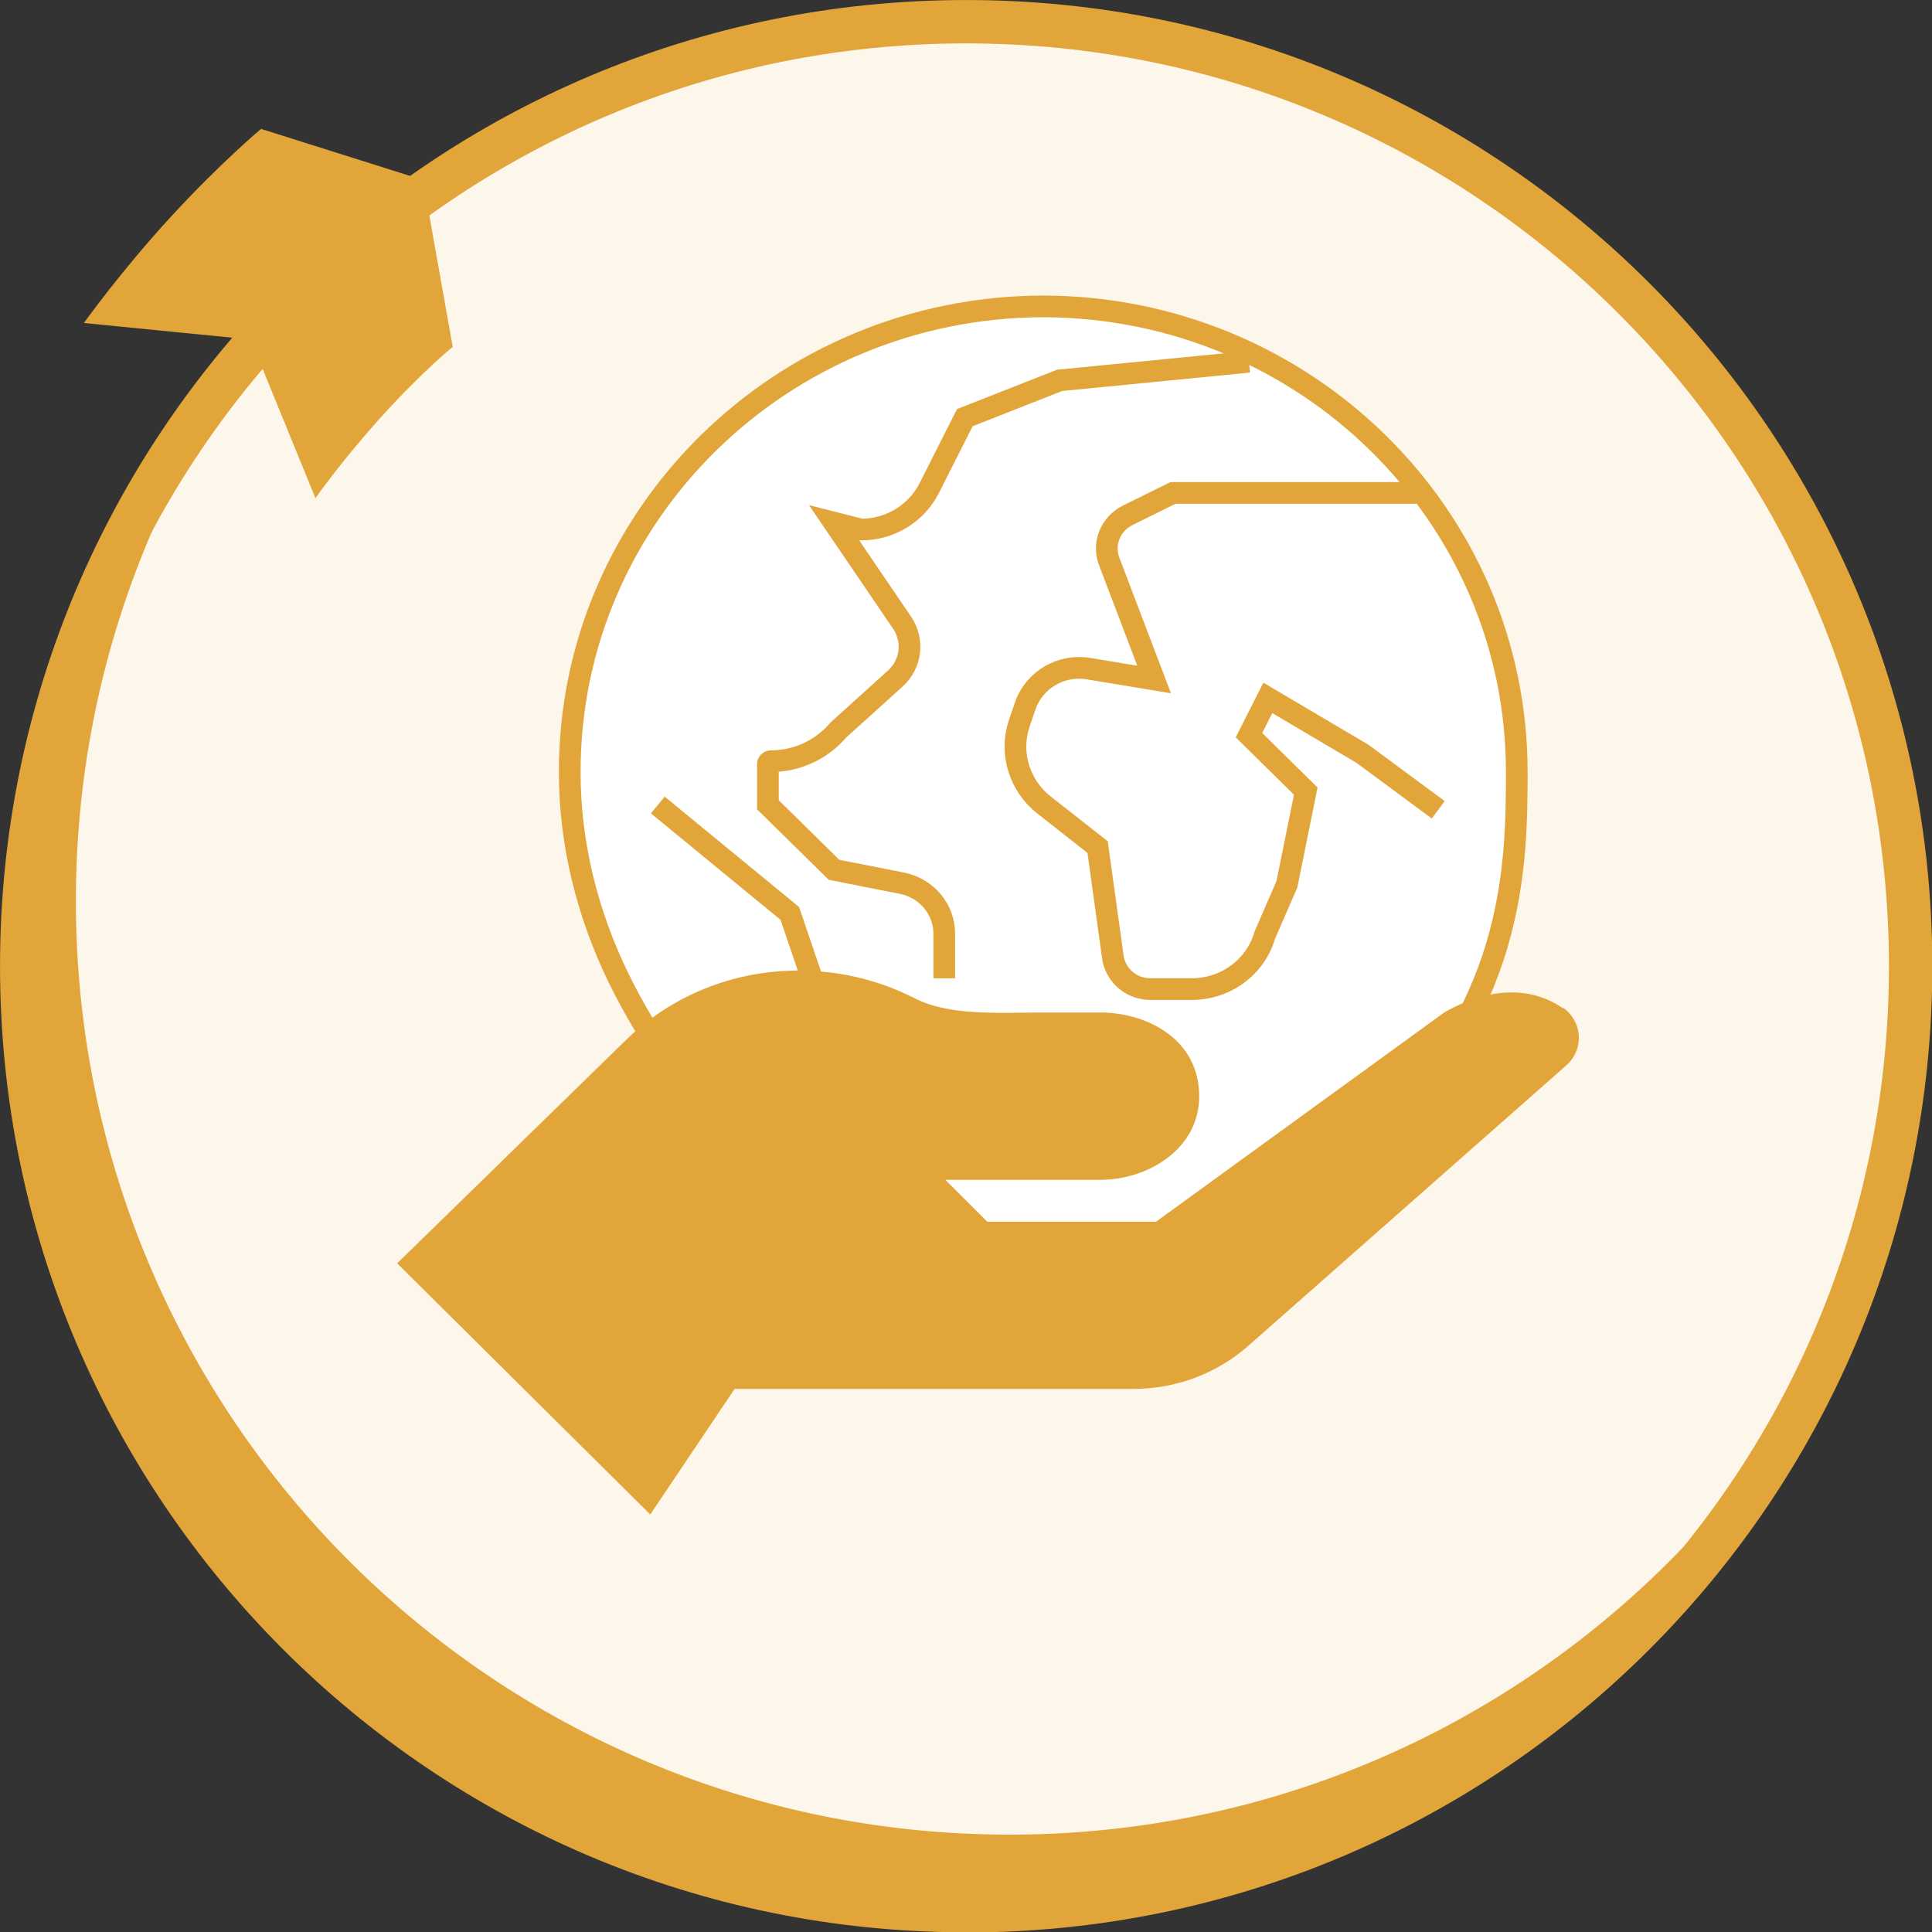 <?xml version="1.0" encoding="UTF-8"?>
<svg xmlns="http://www.w3.org/2000/svg" xmlns:xlink="http://www.w3.org/1999/xlink" width="80px" height="80px" viewBox="0 0 80 80" version="1.1">
<rect x="0" y="0" width="80" height="80" fill="#333333" stroke="none"/>
<g id="surface1">
<path style="fill-rule:nonzero;fill:rgb(98.824%,96.471%,92.157%);fill-opacity:1;stroke-width:2;stroke-linecap:butt;stroke-linejoin:miter;stroke:rgb(88.627%,64.706%,22.353%);stroke-opacity:1;stroke-miterlimit:10;" d="M 44.551 88.109 C 68.599 88.109 88.101 68.612 88.101 44.559 C 88.101 20.511 68.612 1.001 44.551 1.001 C 20.489 1.001 1.001 20.498 1.001 44.551 C 1.001 68.599 20.498 88.101 44.551 88.101 " transform="matrix(0.898,0,0,0.898,0,0)"/>
<path style="fill-rule:nonzero;fill:rgb(88.627%,64.706%,22.353%);fill-opacity:1;stroke-width:1;stroke-linecap:butt;stroke-linejoin:miter;stroke:rgb(88.627%,64.706%,22.353%);stroke-opacity:1;stroke-miterlimit:10;" d="M 46.552 85.098 C 22.499 85.098 2.998 65.601 2.998 41.548 C 2.998 33.312 5.291 25.61 9.259 19.04 C 4.068 26.211 1.001 35.022 1.001 44.551 C 1.001 68.599 20.498 88.101 44.551 88.101 C 60.358 88.101 74.212 79.668 81.839 67.059 C 73.929 77.989 61.072 85.098 46.552 85.098 Z M 46.552 85.098 " transform="matrix(0.898,0,0,0.898,0,0)"/>
<path style=" stroke:none;fill-rule:nonzero;fill:rgb(88.627%,64.706%,22.353%);fill-opacity:1;" d="M 10.816 5.34 L 17.516 7.453 L 18.746 14.363 C 18.746 14.363 17.516 15.352 15.793 17.254 C 14.078 19.16 13.062 20.629 13.062 20.629 L 10.379 14.059 L 3.473 13.375 C 3.473 13.375 5.008 11.223 7.082 8.969 C 9.156 6.715 10.816 5.332 10.816 5.332 "/>
<path style="fill-rule:nonzero;fill:rgb(100%,100%,100%);fill-opacity:1;stroke-width:1;stroke-linecap:butt;stroke-linejoin:miter;stroke:rgb(88.627%,64.706%,22.353%);stroke-opacity:1;stroke-miterlimit:4;" d="M 63.852 52.052 C 69.852 46.052 69.939 39.808 69.939 35.618 C 69.961 23.779 60.188 14.158 48.11 14.128 C 36.031 14.15 26.25 23.77 26.272 35.618 C 26.272 38.912 27.081 42.14 28.53 45.112 C 33.86 56.042 48.819 67.081 63.861 52.039 Z M 63.852 52.052 " transform="matrix(0.898,0,0,0.898,0,0)"/>
<path style="fill:none;stroke-width:1;stroke-linecap:butt;stroke-linejoin:miter;stroke:rgb(88.627%,64.706%,22.353%);stroke-opacity:1;stroke-miterlimit:4;" d="M 30.331 37.119 L 36.418 42.118 L 37.441 45.121 " transform="matrix(0.898,0,0,0.898,0,0)"/>
<path style="fill:none;stroke-width:1;stroke-linecap:butt;stroke-linejoin:miter;stroke:rgb(88.627%,64.706%,22.353%);stroke-opacity:1;stroke-miterlimit:4;" d="M 43.541 45.112 L 43.541 43.05 C 43.541 41.931 42.732 40.961 41.609 40.73 L 38.459 40.108 L 35.409 37.11 L 35.409 35.231 C 35.409 35.161 35.47 35.1 35.54 35.1 C 36.749 35.1 37.889 34.569 38.659 33.66 L 41.292 31.28 C 42.018 30.619 42.149 29.531 41.601 28.721 L 38.459 24.101 L 39.708 24.418 C 41.039 24.418 42.249 23.679 42.841 22.521 L 44.49 19.258 L 48.858 17.539 L 57.591 16.682 " transform="matrix(0.898,0,0,0.898,0,0)"/>
<path style="fill:none;stroke-width:1;stroke-linecap:butt;stroke-linejoin:miter;stroke:rgb(88.627%,64.706%,22.353%);stroke-opacity:1;stroke-miterlimit:4;" d="M 65.449 22.73 L 54.088 22.73 L 52 23.761 C 51.199 24.162 50.829 25.08 51.151 25.902 L 53.218 31.332 L 50.19 30.832 C 48.919 30.619 47.679 31.358 47.27 32.559 L 47 33.351 C 46.539 34.722 47 36.218 48.14 37.119 L 50.612 39.06 L 51.308 44.081 C 51.408 44.951 52.152 45.608 53.048 45.608 L 54.958 45.608 C 56.52 45.608 57.9 44.59 58.322 43.119 L 59.34 40.778 L 60.21 36.479 L 57.591 33.899 L 58.461 32.181 L 62.83 34.761 L 66.319 37.341 " transform="matrix(0.898,0,0,0.898,0,0)"/>
<path style=" stroke:none;fill-rule:nonzero;fill:rgb(88.627%,64.706%,22.353%);fill-opacity:1;" d="M 64.719 41.746 C 62.816 40.461 60.75 41.379 59.801 41.926 L 47.867 50.59 L 40.883 50.59 L 39.145 48.855 L 45.562 48.855 C 47.492 48.855 49.656 47.609 49.656 45.391 C 49.656 43.031 47.492 41.926 45.562 41.926 L 43.156 41.926 C 41.367 41.926 39.277 42.086 37.812 41.305 C 36.352 40.57 34.734 40.191 33.09 40.191 C 30.371 40.176 27.758 41.234 25.855 43.129 L 16.445 52.312 L 26.926 62.711 L 30.418 57.512 L 46.926 57.512 C 48.695 57.512 50.391 56.875 51.703 55.715 L 64.855 44.117 C 65.5 43.551 65.555 42.59 64.98 41.953 C 64.91 41.871 64.828 41.801 64.738 41.738 Z M 64.719 41.746 "/>
</g>
</svg>
